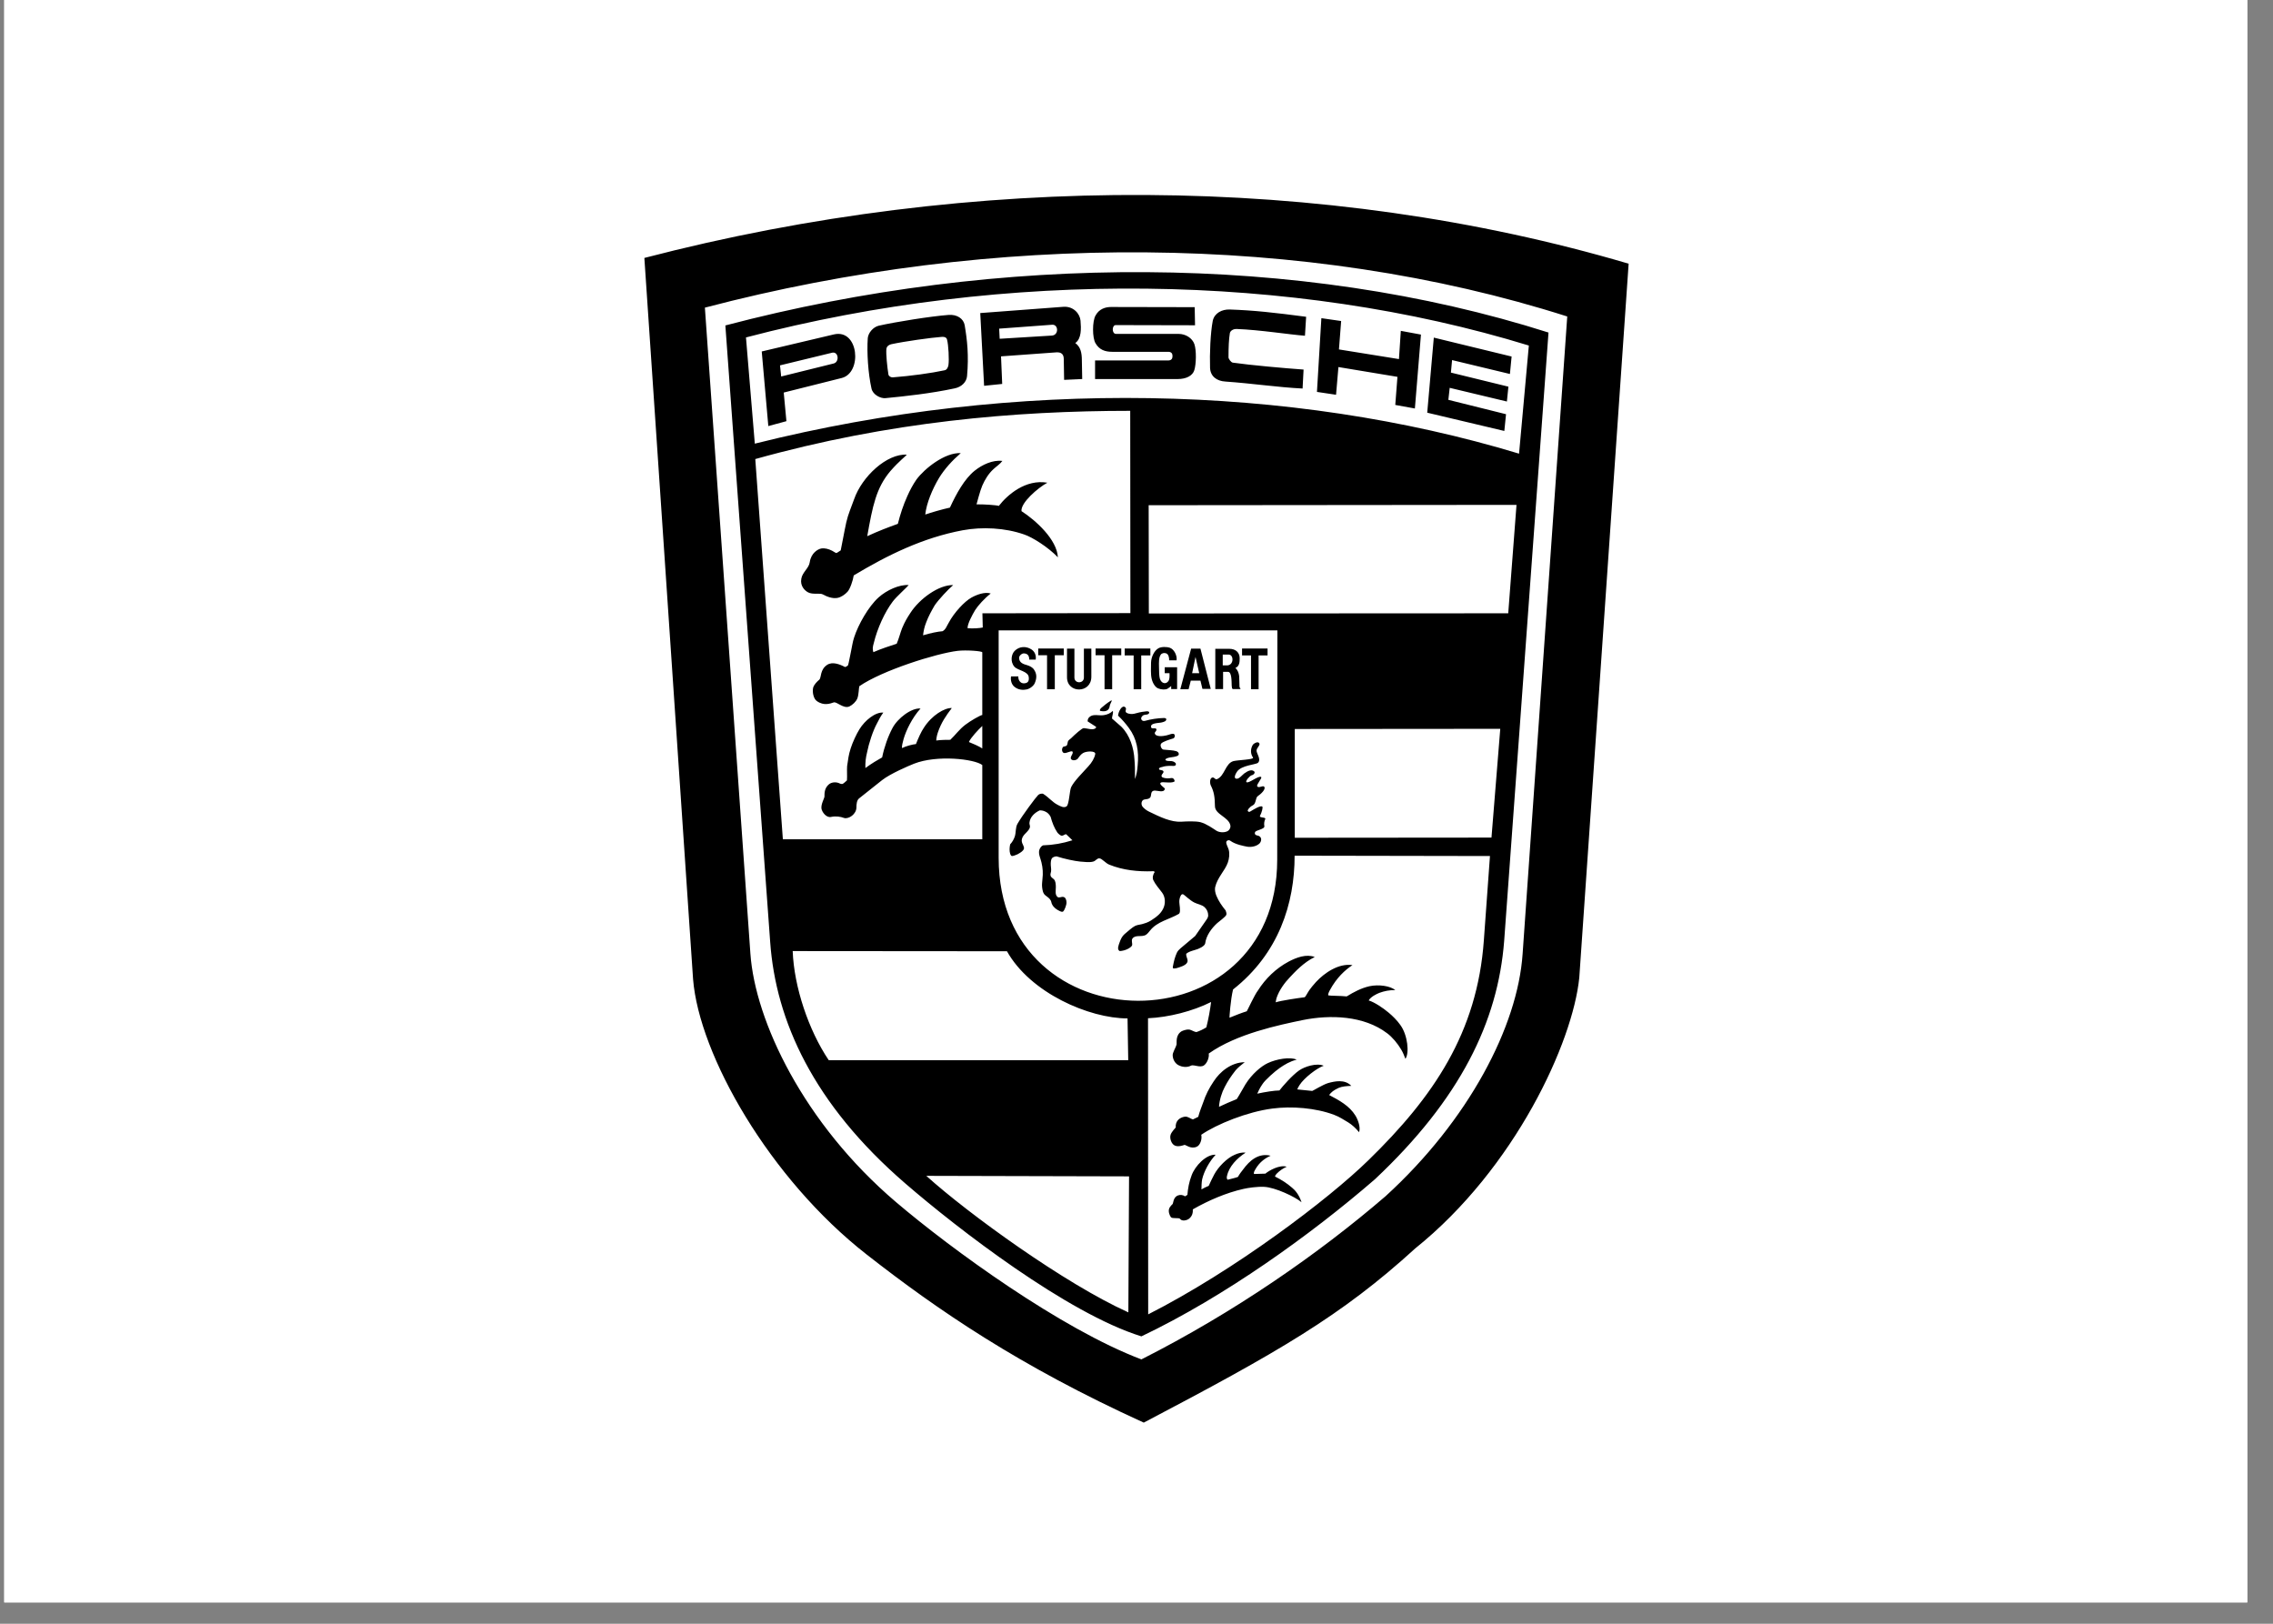 <?xml version="1.0" encoding="UTF-8"?>
<svg xmlns="http://www.w3.org/2000/svg" xmlns:xlink="http://www.w3.org/1999/xlink" width="52.5pt" height="37.5pt" viewBox="0 0 52.5 37.5" version="1.2">
<rect x="0" y="0" width="52.5" height="37.5" fill="#808080" stroke="none"/>
<defs>
<clipPath id="clip1">
  <path d="M 0.098 0 L 51.906 0 L 51.906 37.008 L 0.098 37.008 Z M 0.098 0 "/>
</clipPath>
<clipPath id="clip2">
  <path d="M 11.305 3.734 L 41.195 3.734 L 41.195 33.625 L 11.305 33.625 Z M 11.305 3.734 "/>
</clipPath>
</defs>
<g id="surface1">
<g clip-path="url(#clip1)" clip-rule="nonzero">
<path style=" stroke:none;fill-rule:nonzero;fill:rgb(100%,100%,100%);fill-opacity:1;" d="M 0.098 0 L 52.402 0 L 52.402 37.359 L 0.098 37.359 Z M 0.098 0 "/>
<path style=" stroke:none;fill-rule:nonzero;fill:rgb(100%,100%,100%);fill-opacity:1;" d="M 0.098 0 L 52.402 0 L 52.402 37.359 L 0.098 37.359 Z M 0.098 0 "/>
</g>
<g clip-path="url(#clip2)" clip-rule="nonzero">
<path style=" stroke:none;fill-rule:evenodd;fill:rgb(100%,100%,100%);fill-opacity:1;" d="M 11.305 3.734 L 41.195 3.734 L 41.195 33.625 L 11.305 33.625 Z M 11.305 3.734 "/>
</g>
<path style=" stroke:none;fill-rule:evenodd;fill:rgb(0%,0%,0%);fill-opacity:1;" d="M 32.688 28.832 C 30.98 30.391 29.512 31.23 26.418 32.855 C 23.535 31.543 21.652 30.25 20.023 28.977 C 17.77 27.219 16.148 24.363 16.008 22.613 L 14.883 5.957 C 22.504 3.973 30.605 4.02 37.617 6.09 L 36.477 22.578 C 36.328 24.07 34.996 26.977 32.688 28.832 Z M 35.168 22.031 L 36.199 7.309 C 30.168 5.383 22.941 5.355 16.281 7.105 L 17.332 22.023 C 17.441 23.574 18.559 25.945 20.695 27.762 C 21.98 28.855 24.504 30.691 26.363 31.395 C 28.508 30.309 30.457 28.957 32.004 27.625 C 33.922 25.875 35.055 23.703 35.168 22.031 Z M 31.758 27.234 C 30.277 28.516 28.281 29.949 26.363 30.863 C 24.652 30.332 22.121 28.379 20.906 27.328 C 18.781 25.492 17.918 23.57 17.789 21.754 L 16.754 7.516 C 23.094 5.848 30.016 5.848 35.766 7.68 L 34.742 21.73 C 34.598 23.598 33.727 25.383 31.758 27.234 Z M 17.23 7.793 L 17.434 10.246 C 23.484 8.73 29.824 8.883 35.086 10.477 L 35.312 7.98 C 29.859 6.305 23.242 6.215 17.23 7.793 Z M 32.277 8.703 L 30.914 8.477 L 30.859 9.117 L 30.418 9.051 L 30.52 7.348 L 30.977 7.414 L 30.926 8.07 L 32.312 8.293 L 32.355 7.641 L 32.82 7.727 L 32.68 9.434 L 32.227 9.352 Z M 25.691 8.125 C 25.523 8.125 25.391 8.078 25.305 7.93 C 25.227 7.809 25.227 7.414 25.305 7.285 C 25.387 7.133 25.535 7.09 25.66 7.09 L 27.594 7.094 L 27.602 7.512 L 25.77 7.508 C 25.68 7.508 25.676 7.711 25.777 7.711 L 27.219 7.711 C 27.391 7.711 27.539 7.812 27.586 7.945 C 27.637 8.09 27.629 8.41 27.586 8.547 C 27.547 8.68 27.395 8.754 27.203 8.754 L 25.293 8.754 L 25.293 8.324 L 26.992 8.324 C 27.055 8.32 27.082 8.285 27.082 8.223 C 27.082 8.164 27.055 8.129 26.992 8.125 Z M 24.57 8.293 C 24.57 8.184 24.516 8.133 24.406 8.137 L 23.121 8.23 L 23.148 8.867 L 22.73 8.91 L 22.641 7.23 L 24.555 7.086 C 24.801 7.066 24.945 7.254 24.957 7.406 C 24.973 7.59 24.98 7.824 24.836 7.922 C 24.957 8.012 24.988 8.141 24.988 8.324 L 24.996 8.754 L 24.578 8.773 Z M 24.297 7.75 C 24.461 7.738 24.449 7.484 24.297 7.5 L 23.078 7.59 L 23.09 7.824 Z M 20.293 7.523 C 20.688 7.434 21.492 7.305 21.91 7.273 C 22.105 7.258 22.254 7.359 22.281 7.508 C 22.34 7.855 22.379 8.211 22.336 8.688 C 22.324 8.824 22.207 8.938 22.051 8.969 C 21.508 9.086 20.902 9.152 20.453 9.195 C 20.34 9.207 20.16 9.117 20.129 8.973 C 20.051 8.625 20.02 8.141 20.043 7.809 C 20.055 7.684 20.168 7.555 20.293 7.523 Z M 21.82 8.551 C 21.875 8.539 21.898 8.477 21.906 8.434 C 21.926 8.305 21.906 7.961 21.875 7.848 C 21.867 7.801 21.828 7.773 21.742 7.781 C 21.512 7.797 20.895 7.883 20.59 7.949 C 20.508 7.969 20.477 8.016 20.473 8.059 C 20.461 8.172 20.492 8.477 20.52 8.648 C 20.527 8.691 20.582 8.719 20.621 8.715 C 21.031 8.684 21.516 8.617 21.82 8.551 Z M 28.566 7.598 C 28.473 7.594 28.414 7.648 28.406 7.695 C 28.383 7.836 28.375 8.016 28.375 8.254 C 28.375 8.285 28.43 8.367 28.473 8.375 C 28.883 8.434 29.676 8.504 30.109 8.535 L 30.086 8.973 C 29.516 8.945 28.922 8.855 28.305 8.812 C 28.102 8.801 27.957 8.691 27.949 8.496 C 27.938 8.176 27.957 7.688 28.012 7.406 C 28.051 7.234 28.219 7.141 28.406 7.148 C 28.973 7.168 29.426 7.219 30.168 7.316 L 30.141 7.754 C 29.781 7.727 29.094 7.617 28.566 7.598 Z M 19.262 7.723 C 19.836 7.59 19.922 8.609 19.441 8.73 L 18.102 9.066 L 18.164 9.727 L 17.746 9.84 L 17.594 8.117 Z M 19.254 8.395 C 19.391 8.363 19.371 8.117 19.223 8.145 L 18.016 8.438 L 18.043 8.695 Z M 33.484 8.957 L 33.453 9.234 L 34.785 9.566 L 34.746 9.953 L 32.965 9.531 L 33.117 7.797 L 34.914 8.234 L 34.875 8.637 L 33.539 8.316 L 33.512 8.605 L 34.84 8.93 L 34.805 9.273 Z M 20.621 13.891 C 20.434 14.137 20.262 14.52 20.184 14.844 C 20.152 14.953 20.152 14.992 20.172 15.062 C 20.348 14.984 20.578 14.91 20.711 14.867 C 20.762 14.75 20.793 14.617 20.836 14.508 C 20.906 14.344 20.953 14.27 21.027 14.156 C 21.238 13.828 21.684 13.504 22.016 13.512 C 21.906 13.605 21.68 13.844 21.586 13.984 C 21.516 14.105 21.445 14.234 21.395 14.367 C 21.348 14.484 21.332 14.574 21.32 14.672 C 21.492 14.621 21.66 14.586 21.77 14.578 C 21.844 14.539 21.867 14.457 21.91 14.387 C 22.035 14.148 22.281 13.887 22.438 13.801 C 22.566 13.73 22.75 13.664 22.883 13.707 C 22.742 13.816 22.59 13.984 22.523 14.09 C 22.457 14.199 22.344 14.41 22.348 14.508 C 22.465 14.52 22.633 14.508 22.699 14.492 L 22.691 14.164 L 26.109 14.16 L 26.105 9.488 C 23.445 9.488 20.535 9.738 17.445 10.602 L 18.082 19.383 L 22.688 19.383 L 22.688 17.668 C 22.504 17.527 21.641 17.43 21.113 17.637 C 20.984 17.688 20.566 17.867 20.375 18.016 L 19.84 18.441 C 19.789 18.484 19.781 18.574 19.781 18.645 C 19.781 18.805 19.602 18.922 19.496 18.891 C 19.414 18.859 19.301 18.844 19.195 18.867 C 19.082 18.891 18.984 18.75 18.973 18.672 C 18.961 18.57 19.039 18.441 19.043 18.398 C 19.047 18.355 19.023 18.195 19.168 18.098 C 19.234 18.059 19.328 18.059 19.395 18.094 C 19.414 18.105 19.438 18.109 19.461 18.105 C 19.484 18.094 19.547 18.039 19.562 18.023 C 19.57 17.93 19.559 17.777 19.566 17.695 C 19.59 17.535 19.598 17.441 19.648 17.285 C 19.691 17.148 19.781 16.953 19.852 16.84 C 19.977 16.637 20.219 16.441 20.402 16.457 C 20.332 16.555 20.309 16.605 20.258 16.703 C 20.16 16.879 20.066 17.176 20.027 17.375 C 19.996 17.504 19.984 17.602 19.988 17.738 C 20.129 17.633 20.277 17.547 20.375 17.492 C 20.422 17.258 20.512 17.004 20.613 16.816 C 20.73 16.59 21.051 16.344 21.262 16.363 C 21.066 16.578 20.926 16.875 20.871 17.066 C 20.852 17.141 20.824 17.23 20.836 17.277 C 20.914 17.234 21.078 17.191 21.156 17.184 C 21.207 17.055 21.277 16.895 21.34 16.805 C 21.523 16.52 21.816 16.344 21.984 16.352 C 21.852 16.527 21.738 16.688 21.66 16.922 C 21.637 16.992 21.625 17.066 21.625 17.102 C 21.727 17.086 21.887 17.086 21.949 17.086 C 22.066 16.977 22.152 16.848 22.297 16.738 C 22.414 16.648 22.637 16.52 22.688 16.512 L 22.688 15.066 C 22.688 15.035 22.312 15.008 22.121 15.031 C 21.625 15.09 20.375 15.484 19.848 15.848 C 19.836 15.879 19.836 16.051 19.801 16.133 C 19.77 16.207 19.691 16.281 19.617 16.316 C 19.48 16.375 19.324 16.195 19.254 16.223 C 19.184 16.246 19.031 16.309 18.867 16.191 C 18.793 16.141 18.758 15.992 18.781 15.883 C 18.805 15.805 18.871 15.742 18.926 15.695 C 18.973 15.645 18.938 15.461 19.109 15.352 C 19.23 15.277 19.395 15.34 19.52 15.406 C 19.547 15.398 19.566 15.383 19.586 15.367 C 19.605 15.316 19.629 15.164 19.656 15.043 C 19.684 14.914 19.691 14.832 19.73 14.715 C 19.824 14.426 20.055 14.012 20.293 13.797 C 20.48 13.629 20.773 13.496 20.988 13.512 C 20.969 13.543 20.699 13.785 20.621 13.891 Z M 21.168 11.074 C 21.352 10.824 21.824 10.445 22.191 10.465 C 21.992 10.637 21.816 10.832 21.691 11.035 C 21.531 11.301 21.398 11.629 21.371 11.883 C 21.492 11.84 21.777 11.758 21.941 11.723 C 22.086 11.406 22.277 11.059 22.512 10.871 C 22.684 10.734 22.926 10.617 23.152 10.645 C 23.098 10.719 23.012 10.773 22.949 10.832 C 22.832 10.938 22.75 11.074 22.688 11.215 C 22.641 11.32 22.559 11.633 22.555 11.648 C 22.719 11.645 23.012 11.664 23.07 11.684 C 23.266 11.43 23.688 11.062 24.191 11.148 C 23.973 11.266 23.57 11.613 23.594 11.805 C 23.922 12.016 24.414 12.461 24.434 12.871 C 24.211 12.637 23.844 12.406 23.656 12.344 C 23.211 12.188 22.684 12.164 22.238 12.246 C 21.316 12.418 20.5 12.82 19.719 13.289 C 19.699 13.414 19.633 13.605 19.574 13.668 C 19.516 13.73 19.43 13.793 19.34 13.809 C 19.223 13.828 19.102 13.781 19.004 13.727 C 18.938 13.691 18.77 13.738 18.664 13.68 C 18.59 13.641 18.477 13.535 18.508 13.367 C 18.531 13.215 18.684 13.125 18.703 12.984 C 18.734 12.773 18.887 12.684 18.965 12.668 C 19.051 12.652 19.141 12.68 19.219 12.719 C 19.25 12.734 19.285 12.762 19.316 12.773 C 19.348 12.762 19.395 12.723 19.418 12.711 C 19.426 12.688 19.504 12.254 19.547 12.062 C 19.59 11.871 19.664 11.711 19.727 11.531 C 19.91 11.004 20.484 10.473 20.945 10.5 C 20.922 10.535 20.773 10.641 20.566 10.879 C 20.238 11.266 20.156 11.68 20.031 12.383 C 20.285 12.266 20.508 12.18 20.738 12.098 C 20.793 11.879 20.863 11.664 20.957 11.457 C 21.016 11.324 21.086 11.191 21.168 11.074 Z M 35.027 11.66 L 26.531 11.668 L 26.535 14.168 L 34.836 14.164 Z M 27.504 24.613 C 27.406 24.664 27.285 24.633 27.238 24.609 C 27.152 24.574 27.094 24.484 27.086 24.383 C 27.078 24.305 27.156 24.207 27.176 24.117 C 27.184 24.082 27.145 23.906 27.293 23.816 C 27.324 23.801 27.406 23.77 27.469 23.777 C 27.527 23.789 27.574 23.828 27.633 23.836 C 27.715 23.809 27.793 23.77 27.863 23.727 C 27.91 23.543 27.949 23.332 27.973 23.141 C 27.547 23.355 26.988 23.496 26.516 23.516 L 26.52 30.355 C 28.504 29.348 30.684 27.699 31.609 26.793 C 33.109 25.332 34.121 23.848 34.273 21.715 L 34.414 19.77 L 29.902 19.762 C 29.902 20.867 29.535 22.02 28.48 22.852 C 28.422 23.09 28.395 23.496 28.398 23.504 C 28.543 23.445 28.68 23.391 28.797 23.355 C 28.809 23.344 28.977 22.973 29.055 22.875 C 29.23 22.598 29.473 22.363 29.766 22.207 C 29.945 22.113 30.172 22.027 30.367 22.102 C 30.109 22.227 29.906 22.449 29.785 22.578 C 29.672 22.695 29.543 22.871 29.484 23.051 C 29.477 23.082 29.469 23.113 29.465 23.148 C 29.586 23.109 29.973 23.051 30.133 23.031 C 30.152 23.027 30.203 22.922 30.242 22.867 C 30.289 22.805 30.316 22.766 30.395 22.68 C 30.59 22.469 30.918 22.242 31.238 22.289 C 31.066 22.402 30.871 22.582 30.719 22.863 C 30.695 22.906 30.668 22.965 30.68 22.988 C 30.727 23 30.961 22.996 31.105 23.012 C 31.27 22.91 31.441 22.82 31.629 22.777 C 31.844 22.73 32.117 22.77 32.227 22.867 C 32.098 22.863 31.977 22.887 31.859 22.93 C 31.793 22.957 31.66 23.02 31.613 23.105 C 31.738 23.141 31.945 23.277 32.074 23.387 C 32.164 23.461 32.273 23.57 32.344 23.672 C 32.516 23.906 32.555 24.328 32.461 24.453 C 32.434 24.383 32.406 24.309 32.363 24.238 C 32.281 24.098 32.152 23.945 32.039 23.863 C 31.5 23.453 30.723 23.43 30.086 23.559 C 29.543 23.672 28.559 23.875 27.918 24.332 C 27.934 24.41 27.887 24.547 27.812 24.602 C 27.715 24.672 27.578 24.574 27.504 24.613 Z M 28.566 25.383 C 28.637 25.273 28.723 25.113 28.766 25.043 C 28.914 24.805 29.129 24.625 29.277 24.555 C 29.48 24.457 29.805 24.402 29.949 24.473 C 29.793 24.512 29.672 24.586 29.559 24.664 C 29.445 24.742 29.219 24.945 29.164 25.031 C 29.098 25.125 29.059 25.211 29.039 25.258 C 29.219 25.219 29.438 25.184 29.551 25.184 C 29.629 25.082 29.844 24.836 30.004 24.723 C 30.133 24.633 30.406 24.543 30.574 24.613 C 30.414 24.668 30.121 24.895 30.016 25.059 C 29.992 25.098 29.969 25.137 29.965 25.16 C 30.055 25.168 30.219 25.184 30.309 25.195 C 30.32 25.195 30.566 25.043 30.68 25.012 C 30.824 24.973 31.062 24.918 31.211 25.078 C 31.102 25.082 31 25.09 30.918 25.125 C 30.801 25.18 30.754 25.219 30.699 25.289 C 30.93 25.41 31.168 25.539 31.305 25.762 C 31.355 25.84 31.434 26.027 31.391 26.148 C 31.316 26.055 31.219 25.969 31.141 25.922 C 31.031 25.859 30.949 25.797 30.812 25.746 C 30.387 25.586 29.832 25.543 29.387 25.602 C 28.812 25.676 28.105 25.961 27.746 26.207 C 27.77 26.32 27.715 26.449 27.648 26.48 C 27.512 26.551 27.383 26.434 27.359 26.441 C 27.324 26.453 27.215 26.492 27.137 26.457 C 27.059 26.426 27.008 26.289 27.039 26.203 C 27.062 26.137 27.156 26.039 27.156 26.039 C 27.145 25.895 27.238 25.809 27.367 25.789 C 27.441 25.781 27.496 25.84 27.555 25.852 C 27.609 25.824 27.648 25.809 27.676 25.793 C 27.707 25.672 27.758 25.551 27.793 25.453 C 27.848 25.285 27.926 25.133 28.031 24.977 C 28.176 24.75 28.438 24.535 28.75 24.531 C 28.656 24.605 28.602 24.648 28.539 24.719 C 28.438 24.848 28.359 24.965 28.289 25.102 C 28.223 25.223 28.164 25.406 28.156 25.562 C 28.289 25.5 28.426 25.438 28.566 25.383 Z M 28.52 26.668 C 28.598 26.633 28.684 26.609 28.77 26.621 C 28.57 26.75 28.387 26.938 28.34 27.16 C 28.332 27.184 28.332 27.23 28.355 27.246 C 28.41 27.23 28.555 27.199 28.594 27.18 C 28.617 27.133 28.676 27.051 28.719 27 C 28.859 26.809 29.066 26.621 29.348 26.691 C 29.164 26.773 29.055 26.891 28.977 27.039 C 28.961 27.066 28.953 27.113 28.969 27.113 C 29.02 27.113 29.199 27.105 29.227 27.105 C 29.309 27.035 29.551 26.895 29.719 26.945 C 29.633 26.984 29.559 27.035 29.492 27.102 C 29.477 27.117 29.453 27.145 29.449 27.172 C 29.598 27.246 29.727 27.328 29.848 27.434 C 29.914 27.488 30.004 27.59 30.062 27.766 C 29.918 27.641 29.453 27.422 29.199 27.41 C 29.031 27.402 28.824 27.434 28.723 27.457 C 28.32 27.547 27.906 27.727 27.551 27.93 C 27.555 28 27.543 28.082 27.465 28.145 C 27.41 28.188 27.297 28.211 27.254 28.148 C 27.23 28.117 27.074 28.152 27.043 28.109 C 27.043 28.109 27 28.047 26.996 27.973 C 26.992 27.895 27.043 27.848 27.086 27.805 C 27.098 27.793 27.098 27.66 27.195 27.613 C 27.258 27.586 27.32 27.594 27.371 27.629 C 27.395 27.617 27.41 27.605 27.426 27.594 C 27.438 27.441 27.465 27.297 27.523 27.145 C 27.602 26.926 27.859 26.656 28.078 26.668 C 27.93 26.828 27.809 27.051 27.766 27.238 C 27.754 27.297 27.75 27.414 27.75 27.469 C 27.805 27.438 27.859 27.41 27.918 27.387 C 27.941 27.328 28.012 27.188 28.047 27.121 C 28.137 26.953 28.34 26.742 28.52 26.668 Z M 18.309 21.965 C 18.34 22.793 18.676 23.793 19.141 24.484 L 26.059 24.484 L 26.043 23.52 C 25.152 23.52 23.797 22.93 23.258 21.969 Z M 23.066 19.809 C 23.066 24.207 29.5 24.207 29.5 19.852 L 29.504 14.559 L 23.066 14.559 Z M 25.137 17.699 C 25.215 17.617 25.281 17.508 25.297 17.414 C 25.309 17.336 25.094 17.344 25.016 17.391 C 24.973 17.414 24.93 17.469 24.898 17.516 C 24.875 17.551 24.789 17.578 24.746 17.539 C 24.699 17.496 24.781 17.422 24.777 17.379 C 24.777 17.301 24.633 17.414 24.566 17.387 C 24.523 17.363 24.52 17.293 24.551 17.254 C 24.566 17.234 24.613 17.242 24.637 17.219 C 24.656 17.195 24.656 17.16 24.664 17.129 C 24.676 17.094 24.711 17.074 24.738 17.051 C 24.828 16.961 24.996 16.812 25.031 16.816 C 25.109 16.82 25.223 16.863 25.289 16.828 C 25.305 16.82 25.332 16.797 25.309 16.781 L 25.121 16.66 C 25.121 16.617 25.133 16.586 25.164 16.559 C 25.25 16.48 25.383 16.535 25.496 16.516 C 25.574 16.504 25.648 16.473 25.703 16.418 C 25.719 16.477 25.684 16.535 25.684 16.594 C 25.754 16.66 25.828 16.715 25.898 16.781 C 26.102 16.984 26.188 17.281 26.203 17.543 C 26.215 17.664 26.215 17.789 26.215 17.992 C 26.25 17.906 26.27 17.781 26.277 17.672 C 26.309 17.348 26.258 17.059 26.074 16.812 C 26 16.711 25.918 16.617 25.824 16.527 C 25.832 16.434 25.914 16.273 25.988 16.332 C 26.039 16.371 25.965 16.426 26.02 16.461 C 26.074 16.496 26.16 16.492 26.195 16.484 C 26.277 16.461 26.359 16.441 26.434 16.434 C 26.469 16.43 26.527 16.414 26.543 16.449 C 26.551 16.473 26.523 16.492 26.5 16.5 C 26.469 16.508 26.422 16.504 26.395 16.527 C 26.371 16.551 26.352 16.574 26.359 16.605 C 26.367 16.641 26.406 16.66 26.445 16.648 C 26.586 16.609 26.734 16.586 26.883 16.582 C 26.961 16.582 26.945 16.637 26.906 16.66 C 26.883 16.672 26.84 16.684 26.816 16.688 C 26.676 16.703 26.57 16.715 26.586 16.793 C 26.598 16.848 26.688 16.797 26.707 16.836 C 26.727 16.879 26.668 16.902 26.672 16.934 C 26.688 17.023 26.859 17.004 26.941 16.984 C 27 16.973 27.094 16.922 27.125 16.961 C 27.148 16.996 27.129 17.047 27.094 17.055 C 27.008 17.082 26.863 17.125 26.82 17.172 C 26.785 17.215 26.828 17.309 26.875 17.312 C 26.977 17.324 27.09 17.324 27.168 17.348 C 27.199 17.359 27.227 17.379 27.227 17.414 C 27.227 17.449 27.191 17.461 27.16 17.469 C 27.105 17.488 27.016 17.488 26.965 17.508 C 26.949 17.516 26.914 17.527 26.918 17.547 C 26.934 17.582 27.004 17.574 27.062 17.578 C 27.098 17.582 27.16 17.609 27.16 17.645 C 27.16 17.684 27.129 17.695 27.07 17.688 C 26.977 17.684 26.891 17.695 26.852 17.711 C 26.84 17.715 26.766 17.723 26.77 17.758 C 26.773 17.797 26.852 17.773 26.871 17.812 C 26.887 17.852 26.832 17.871 26.828 17.918 C 26.828 17.938 26.84 17.949 26.859 17.957 C 26.918 17.98 26.992 17.98 27.051 17.969 C 27.117 17.957 27.141 18.043 27.125 18.051 C 27.039 18.098 26.855 18.047 26.812 18.074 C 26.754 18.113 26.914 18.199 26.906 18.219 C 26.902 18.238 26.883 18.262 26.871 18.266 C 26.789 18.297 26.684 18.234 26.625 18.27 C 26.574 18.301 26.598 18.379 26.566 18.418 C 26.527 18.469 26.441 18.449 26.402 18.477 C 26.355 18.512 26.352 18.598 26.406 18.648 C 26.449 18.691 26.488 18.719 26.543 18.746 C 26.793 18.867 27.047 18.992 27.289 18.977 C 27.41 18.969 27.613 18.961 27.727 18.988 C 27.871 19.027 28.02 19.137 28.094 19.184 C 28.156 19.223 28.258 19.234 28.336 19.203 C 28.391 19.184 28.43 19.117 28.418 19.062 C 28.383 18.871 28.066 18.812 28.062 18.621 C 28.059 18.402 28.039 18.285 27.969 18.145 C 27.941 18.094 27.938 17.973 28 17.957 C 28.051 17.945 28.066 18.012 28.105 17.996 C 28.289 17.926 28.297 17.633 28.488 17.578 C 28.598 17.551 28.973 17.543 28.941 17.496 C 28.863 17.383 28.898 17.258 28.941 17.195 C 28.973 17.16 29.051 17.121 29.082 17.16 C 29.125 17.207 29.016 17.27 29.023 17.344 C 29.031 17.41 29.133 17.543 29.055 17.617 C 29.008 17.66 28.668 17.672 28.57 17.824 C 28.508 17.918 28.5 17.992 28.574 17.984 C 28.633 17.977 28.684 17.906 28.738 17.863 C 28.836 17.793 28.914 17.766 28.969 17.816 C 28.996 17.844 28.961 17.895 28.906 17.906 C 28.863 17.922 28.762 18.035 28.789 18.062 C 28.832 18.109 29.07 17.902 29.129 17.945 C 29.16 17.969 29.012 18.121 29.039 18.16 C 29.07 18.211 29.168 18.133 29.199 18.168 C 29.246 18.227 29.121 18.34 29.051 18.387 C 28.996 18.422 29.016 18.559 28.938 18.598 C 28.852 18.641 28.809 18.715 28.82 18.727 C 28.828 18.746 28.852 18.762 28.883 18.738 C 28.98 18.68 29.102 18.605 29.152 18.625 C 29.18 18.637 29.141 18.77 29.105 18.836 C 29.07 18.898 29.25 18.863 29.223 18.918 C 29.203 18.961 29.191 19.02 29.203 19.078 C 29.219 19.152 29.008 19.168 28.988 19.219 C 28.969 19.273 29.012 19.289 29.031 19.293 C 29.16 19.312 29.141 19.426 29.094 19.477 C 29.027 19.543 28.91 19.57 28.812 19.555 C 28.727 19.539 28.535 19.504 28.418 19.418 C 28.383 19.391 28.332 19.41 28.324 19.445 C 28.316 19.488 28.359 19.559 28.379 19.621 C 28.406 19.715 28.391 19.832 28.359 19.922 C 28.293 20.109 28.117 20.266 28.066 20.492 C 28.055 20.551 28.07 20.625 28.094 20.684 C 28.145 20.809 28.223 20.922 28.309 21.027 C 28.32 21.062 28.336 21.098 28.324 21.129 C 28.305 21.176 28.156 21.281 28.113 21.32 C 27.977 21.445 27.859 21.609 27.836 21.789 C 27.824 21.852 27.688 21.918 27.594 21.941 C 27.527 21.961 27.453 21.98 27.398 22.027 C 27.391 22.078 27.422 22.125 27.43 22.176 C 27.441 22.266 27.324 22.312 27.238 22.34 C 27.199 22.355 27.156 22.367 27.105 22.367 C 27.09 22.367 27.086 22.34 27.09 22.324 C 27.113 22.199 27.137 22.102 27.184 22 C 27.203 21.961 27.234 21.93 27.266 21.902 L 27.605 21.617 L 27.871 21.234 C 27.895 21.199 27.906 21.168 27.906 21.141 C 27.906 21.066 27.875 21 27.824 20.953 C 27.758 20.891 27.66 20.883 27.586 20.844 C 27.488 20.797 27.352 20.664 27.332 20.656 C 27.281 20.629 27.25 20.723 27.242 20.777 C 27.23 20.859 27.258 20.941 27.254 21.023 C 27.254 21.062 27.25 21.082 27.23 21.105 C 27.008 21.234 26.73 21.281 26.566 21.488 C 26.535 21.523 26.512 21.559 26.473 21.586 C 26.379 21.652 26.227 21.578 26.156 21.676 C 26.125 21.723 26.16 21.781 26.148 21.832 C 26.141 21.859 26.086 21.898 26.043 21.918 C 25.988 21.945 25.926 21.961 25.863 21.965 C 25.793 21.93 25.836 21.832 25.859 21.766 C 25.883 21.695 25.918 21.621 25.973 21.574 C 26.055 21.504 26.156 21.414 26.219 21.383 C 26.273 21.355 26.359 21.355 26.426 21.328 C 26.496 21.309 26.562 21.277 26.621 21.234 C 26.719 21.172 26.809 21.098 26.863 20.992 C 26.926 20.871 26.918 20.715 26.84 20.613 C 26.77 20.52 26.688 20.43 26.637 20.324 C 26.613 20.266 26.633 20.188 26.672 20.137 C 26.668 20.133 26.641 20.113 26.625 20.121 C 26.285 20.133 25.938 20.098 25.621 19.969 C 25.539 19.938 25.453 19.828 25.395 19.824 C 25.34 19.816 25.309 19.883 25.25 19.898 C 25.164 19.922 25.051 19.906 24.949 19.898 C 24.828 19.887 24.582 19.836 24.402 19.777 C 24.375 19.781 24.344 19.785 24.316 19.805 C 24.277 19.828 24.273 19.887 24.27 19.934 C 24.266 20 24.285 20.059 24.277 20.125 C 24.273 20.156 24.254 20.195 24.266 20.223 C 24.273 20.262 24.312 20.277 24.34 20.305 C 24.383 20.344 24.387 20.426 24.387 20.492 C 24.387 20.566 24.363 20.664 24.426 20.715 C 24.461 20.746 24.516 20.703 24.562 20.715 C 24.613 20.723 24.633 20.789 24.633 20.84 C 24.637 20.895 24.59 21.016 24.559 21.047 C 24.535 21.07 24.5 21.051 24.473 21.039 C 24.406 21.008 24.34 20.961 24.305 20.895 C 24.285 20.863 24.285 20.828 24.27 20.797 C 24.242 20.746 24.195 20.715 24.148 20.68 C 24.09 20.637 24.078 20.559 24.07 20.488 C 24.062 20.426 24.074 20.363 24.078 20.297 C 24.094 20.172 24.086 20.043 24.055 19.918 C 24.035 19.824 23.98 19.727 24.004 19.633 C 24.02 19.586 24.047 19.543 24.09 19.523 C 24.324 19.516 24.547 19.477 24.77 19.406 L 24.625 19.266 C 24.59 19.266 24.562 19.301 24.527 19.301 C 24.488 19.301 24.438 19.246 24.422 19.227 C 24.348 19.117 24.301 18.992 24.266 18.863 C 24.238 18.812 24.199 18.766 24.141 18.742 C 24.102 18.723 24.059 18.715 24.016 18.715 C 23.895 18.77 23.789 18.871 23.777 19.004 C 23.773 19.035 23.793 19.062 23.789 19.098 C 23.781 19.152 23.738 19.191 23.699 19.234 C 23.66 19.273 23.621 19.312 23.605 19.371 C 23.59 19.418 23.605 19.469 23.629 19.512 C 23.641 19.543 23.66 19.574 23.648 19.609 C 23.617 19.688 23.43 19.77 23.375 19.77 C 23.355 19.77 23.34 19.742 23.332 19.719 C 23.312 19.648 23.316 19.574 23.332 19.5 C 23.383 19.445 23.418 19.383 23.441 19.312 C 23.469 19.215 23.453 19.113 23.5 19.027 C 23.617 18.824 23.922 18.418 23.98 18.359 C 24.008 18.332 24.074 18.32 24.098 18.336 C 24.227 18.418 24.305 18.523 24.426 18.586 C 24.492 18.621 24.578 18.668 24.637 18.621 C 24.695 18.574 24.703 18.254 24.742 18.176 C 24.812 18.035 25.004 17.848 25.137 17.699 Z M 27.504 15.719 L 27.453 15.918 L 27.262 15.918 L 27.512 14.98 L 27.727 14.98 L 27.965 15.91 L 27.773 15.91 L 27.727 15.719 Z M 27.699 15.547 L 27.613 15.172 L 27.535 15.547 Z M 27.004 15.25 C 27.008 15.188 26.988 15.109 26.938 15.09 C 26.887 15.07 26.832 15.086 26.809 15.121 C 26.766 15.188 26.766 15.277 26.77 15.418 C 26.77 15.5 26.773 15.617 26.789 15.672 C 26.828 15.797 26.938 15.805 26.988 15.727 C 27.016 15.688 27.016 15.613 27.012 15.547 L 26.902 15.547 L 26.902 15.41 L 27.188 15.41 L 27.188 15.914 L 27.051 15.914 L 27.051 15.844 C 27.047 15.848 26.988 15.895 26.961 15.91 C 26.914 15.93 26.824 15.93 26.75 15.898 C 26.688 15.875 26.629 15.789 26.602 15.684 C 26.574 15.57 26.586 15.426 26.586 15.301 C 26.59 15.172 26.66 15.027 26.754 14.973 C 26.82 14.934 26.945 14.934 27.023 14.961 C 27.117 14.996 27.191 15.133 27.176 15.25 Z M 23.82 14.996 C 23.895 15.043 23.938 15.129 23.922 15.234 L 23.773 15.234 C 23.773 15.137 23.73 15.094 23.652 15.09 C 23.602 15.086 23.539 15.145 23.539 15.188 C 23.535 15.312 23.648 15.34 23.727 15.363 C 23.781 15.379 23.852 15.414 23.883 15.465 C 23.945 15.555 23.953 15.652 23.902 15.773 C 23.879 15.836 23.789 15.906 23.715 15.922 C 23.629 15.941 23.523 15.934 23.438 15.867 C 23.367 15.816 23.336 15.715 23.352 15.621 L 23.52 15.621 C 23.52 15.664 23.527 15.699 23.547 15.727 C 23.562 15.746 23.586 15.777 23.633 15.781 C 23.73 15.785 23.773 15.742 23.762 15.645 C 23.754 15.5 23.512 15.488 23.43 15.398 C 23.328 15.281 23.359 15.102 23.441 15.027 C 23.551 14.922 23.703 14.922 23.82 14.996 Z M 28.621 15.613 C 28.625 15.652 28.625 15.777 28.629 15.859 C 28.633 15.883 28.656 15.914 28.656 15.914 L 28.48 15.914 C 28.453 15.914 28.453 15.871 28.449 15.836 C 28.445 15.742 28.453 15.516 28.363 15.516 L 28.25 15.516 L 28.25 15.914 L 28.07 15.914 L 28.07 14.984 L 28.391 14.984 C 28.551 14.984 28.633 15.078 28.633 15.203 C 28.633 15.289 28.629 15.387 28.535 15.426 C 28.586 15.473 28.613 15.543 28.621 15.613 Z M 28.379 15.117 L 28.242 15.117 L 28.242 15.367 L 28.34 15.367 C 28.504 15.367 28.5 15.117 28.379 15.117 Z M 24.363 15.918 L 24.184 15.918 L 24.184 15.133 L 23.98 15.133 L 23.98 14.977 L 24.57 14.977 L 24.57 15.133 L 24.363 15.133 Z M 25.512 15.918 L 25.512 15.133 L 25.305 15.133 L 25.305 14.977 L 25.898 14.977 L 25.898 15.133 L 25.688 15.133 L 25.688 15.918 Z M 25.977 14.977 L 26.57 14.977 L 26.57 15.137 L 26.359 15.137 L 26.359 15.918 L 26.184 15.918 L 26.184 15.137 L 25.977 15.137 Z M 29.07 15.137 L 29.07 15.918 L 28.895 15.918 L 28.895 15.137 L 28.688 15.137 L 28.688 14.977 L 29.277 14.977 L 29.277 15.137 Z M 25.035 15.648 L 25.035 14.98 L 25.207 14.98 L 25.207 15.629 C 25.207 16.02 24.645 16.02 24.645 15.641 L 24.645 14.98 L 24.816 14.98 L 24.816 15.648 C 24.816 15.793 25.035 15.793 25.035 15.648 Z M 25.438 16.348 C 25.488 16.305 25.562 16.242 25.648 16.188 C 25.723 16.137 25.637 16.25 25.633 16.301 C 25.617 16.426 25.52 16.441 25.414 16.418 C 25.395 16.414 25.402 16.379 25.438 16.348 Z M 29.906 19.348 L 34.449 19.344 L 34.652 16.832 L 29.906 16.836 Z M 26.078 27.168 L 21.395 27.156 C 22.359 28.027 24.594 29.648 26.062 30.309 Z M 22.688 16.766 C 22.598 16.848 22.414 17.047 22.379 17.137 C 22.457 17.168 22.613 17.234 22.688 17.285 Z M 22.688 16.766 "/>
</g>
</svg>
